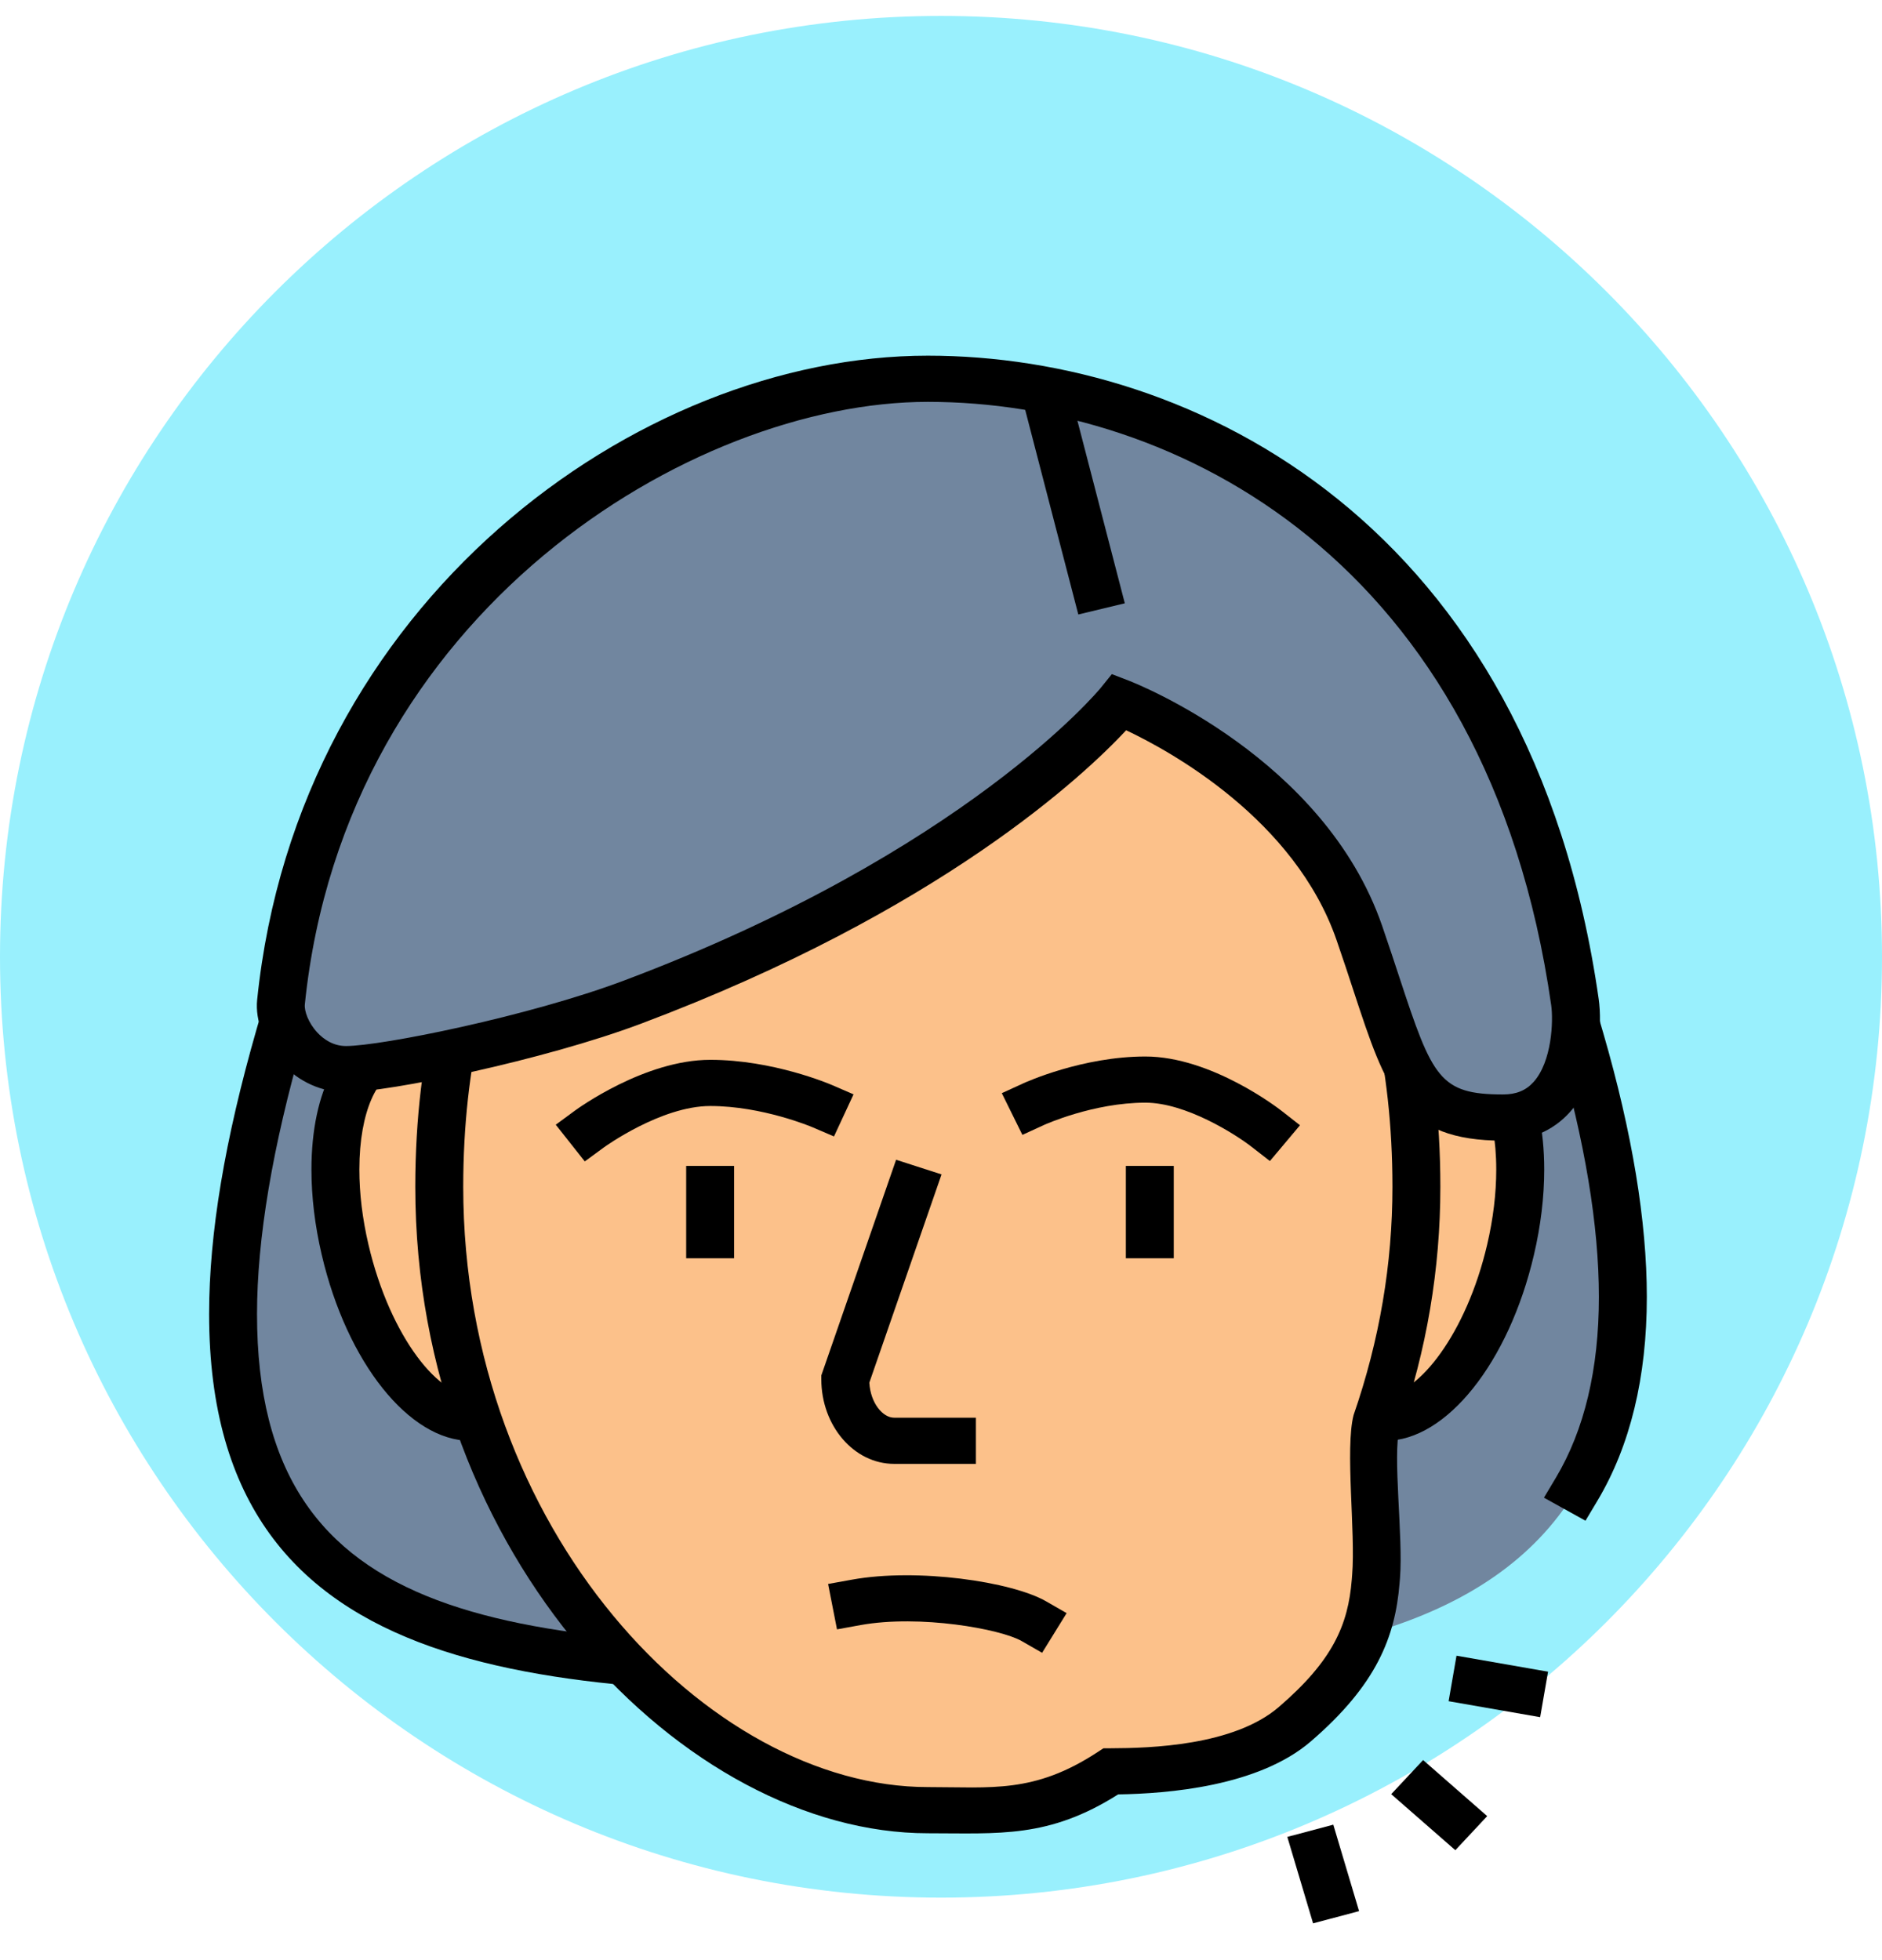 <svg xmlns="http://www.w3.org/2000/svg" width="72" height="75" viewBox="0 0 72 75" fill="none"><path d="M0 36.609C0 16.727 16.117 0.609 36.001 0.609C55.883 0.609 72 16.727 72 36.609C72 56.491 55.883 72.609 36.001 72.609C16.117 72.609 0 56.491 0 36.609Z" fill="#99F0FD"></path><path d="M10.71 39.584C16.185 20.556 22.458 16.259 35.584 16.259C48.709 16.259 54.941 20.757 60.458 39.776C67.444 63.865 50.625 63.937 35.584 63.937C18.238 63.937 3.723 63.865 10.71 39.584Z" fill="#71869F"></path><path d="M35.584 64.819C21.398 64.819 8 64.819 8 50.282C8 47.196 8.597 43.619 9.825 39.348C15.112 20.976 21.131 15.376 35.584 15.376C49.952 15.376 55.969 21.022 61.34 39.539C62.444 43.345 63.003 46.738 63.003 49.624C63.003 52.696 62.368 55.319 61.114 57.421L60.656 58.187L59.067 57.306L59.524 56.541C60.616 54.71 61.169 52.383 61.169 49.624C61.169 46.899 60.633 43.666 59.574 40.016C53.899 20.445 47.587 17.143 35.584 17.143C23.506 17.143 17.175 20.416 11.593 39.82C10.425 43.878 9.833 47.398 9.833 50.282C9.833 62.436 19.618 63.053 35.583 63.053C35.586 63.053 35.59 63.053 35.594 63.053C36.327 63.053 37.064 63.053 37.801 63.05L38.718 63.045L38.727 64.811L37.81 64.816C37.067 64.819 36.323 64.819 35.584 64.819Z" fill="black"></path><path d="M57.791 47.814C56.885 51.701 54.597 54.568 52.68 54.215C50.763 53.864 49.944 50.428 50.85 46.541C51.756 42.654 54.044 39.788 55.96 40.14C57.878 40.491 58.696 43.928 57.791 47.814Z" fill="#FCC18A"></path><path d="M53.004 55.129C52.835 55.129 52.669 55.114 52.505 55.083C50.692 54.752 49.564 52.653 49.564 49.607C49.564 48.556 49.696 47.459 49.956 46.348C50.916 42.222 53.306 39.228 55.637 39.228C55.806 39.228 55.973 39.243 56.136 39.273C57.948 39.604 59.077 41.703 59.077 44.75C59.077 45.8 58.945 46.897 58.685 48.01C57.723 52.134 55.335 55.129 53.004 55.129ZM55.637 40.994C54.404 40.994 52.546 43.301 51.744 46.734C51.514 47.72 51.397 48.685 51.397 49.606C51.397 51.888 52.128 53.215 52.851 53.347C52.904 53.356 52.952 53.361 53.003 53.361C54.236 53.361 56.095 51.054 56.895 47.621C57.125 46.636 57.242 45.669 57.242 44.749C57.242 42.467 56.511 41.14 55.788 41.008C55.736 40.999 55.688 40.994 55.637 40.994Z" fill="black"></path><path d="M13.202 47.814C14.107 51.701 16.395 54.567 18.312 54.215C20.228 53.864 21.048 50.428 20.142 46.541C19.237 42.654 16.948 39.788 15.031 40.14C13.115 40.491 12.295 43.928 13.202 47.814Z" fill="#FCC18A"></path><path d="M17.988 55.129C15.659 55.129 13.27 52.134 12.308 48.009C12.047 46.896 11.915 45.8 11.915 44.749C11.915 41.703 13.045 39.604 14.861 39.272C15.019 39.241 15.187 39.227 15.355 39.227C17.685 39.227 20.076 42.222 21.037 46.348C21.297 47.459 21.428 48.555 21.428 49.604C21.428 52.651 20.3 54.75 18.483 55.083C18.322 55.114 18.155 55.129 17.988 55.129ZM15.354 40.994C15.304 40.994 15.255 40.999 15.207 41.007C14.48 41.14 13.748 42.468 13.748 44.749C13.748 45.669 13.866 46.635 14.096 47.62C14.928 51.193 16.877 53.562 18.138 53.348C18.863 53.214 19.594 51.887 19.594 49.604C19.594 48.685 19.478 47.72 19.247 46.735C18.448 43.301 16.589 40.994 15.354 40.994Z" fill="black"></path><path d="M54.187 45.411C54.187 24.812 35.496 21.559 35.496 21.559C35.496 21.559 16.806 24.812 16.806 45.411C16.806 58.584 26.304 69.262 35.496 69.262C38.202 69.262 40.099 68.93 42.607 67.289C44.217 67.285 47.742 67.01 49.712 65.316C51.77 63.546 51.953 60.625 52.141 58.305C52.283 56.556 52.35 55.62 52.674 54.359C53.634 51.596 54.187 48.577 54.187 45.411Z" fill="#FCC18A"></path><path d="M35.497 70.146C26.241 70.146 15.888 59.568 15.888 45.411C15.888 24.317 35.139 20.725 35.333 20.69L35.497 20.662L35.659 20.69C35.854 20.725 55.104 24.317 55.104 45.411C55.104 48.554 54.579 51.66 53.543 54.64C53.27 55.714 53.687 58.796 53.559 60.388L53.543 60.579C53.376 62.636 52.664 64.467 50.144 66.635C48.142 68.356 44.675 68.629 42.777 68.659C40.119 70.344 38.225 70.146 35.497 70.146ZM35.497 22.46C33.584 22.844 17.722 26.601 17.722 45.411C17.722 58.556 27.106 68.379 35.497 68.379C37.937 68.379 39.561 68.63 41.981 67.047L42.213 66.895L42.493 66.894C43.998 66.889 47.196 66.801 48.923 65.316C50.989 63.539 51.575 62.176 51.715 60.441L51.73 60.249C51.862 58.619 51.454 55.431 51.784 54.146C52.778 51.277 53.271 48.362 53.271 45.409C53.27 26.601 37.408 22.844 35.497 22.46Z" fill="black"></path><path d="M28.084 44.611H26.251V48.145H28.084V44.611Z" fill="black"></path><path d="M44.905 44.611H43.072V48.145H44.905V44.611Z" fill="black"></path><path d="M48.583 44.425L47.87 43.871C47.268 43.404 45.368 42.191 43.819 42.191C41.825 42.191 39.961 43.035 39.942 43.044L39.114 43.424L38.326 41.828L39.154 41.449C39.245 41.407 41.415 40.425 43.819 40.425C46.341 40.425 48.916 42.415 49.024 42.5L49.734 43.055L48.583 44.425Z" fill="black"></path><path d="M22.372 44.439L21.262 43.035L21.989 42.5C22.096 42.421 24.666 40.552 27.172 40.552C29.565 40.552 31.727 41.473 31.819 41.512L32.654 41.873L31.906 43.484L31.07 43.126C31.051 43.118 29.163 42.319 27.172 42.319C25.291 42.319 23.122 43.889 23.1 43.905L22.372 44.439Z" fill="black"></path><path d="M57.504 42.761C60.254 42.761 60.404 39.394 60.254 38.344C57.834 21.429 46.179 14.493 35.497 14.493C25.705 14.493 12.327 22.977 10.751 38.344C10.65 39.328 11.667 40.907 13.236 40.907C14.707 40.907 20.483 39.741 24.196 38.344C37.7 33.265 42.837 26.86 42.837 26.86C42.837 26.86 49.894 29.593 52.005 35.694C53.837 40.994 53.837 42.761 57.504 42.761Z" fill="#71869F"></path><path d="M57.504 43.645C53.667 43.645 53.04 41.738 51.792 37.94C51.598 37.347 51.383 36.693 51.134 35.973C49.532 31.343 44.762 28.735 43.084 27.942C41.516 29.625 36.002 34.852 24.529 39.167C20.813 40.565 14.862 41.791 13.235 41.791C12.317 41.791 11.448 41.403 10.788 40.7C10.12 39.99 9.755 39.054 9.838 38.257C11.4 23.033 24.372 13.609 35.496 13.609C45.711 13.609 58.563 20.055 61.161 38.223C61.294 39.152 61.233 41.254 60.05 42.563C59.41 43.271 58.531 43.645 57.504 43.645ZM42.536 25.794L43.178 26.041C43.482 26.158 50.654 28.999 52.873 35.414C53.125 36.144 53.342 36.806 53.54 37.407C54.8 41.241 55.078 41.877 57.503 41.877C58.004 41.877 58.375 41.727 58.667 41.403C59.376 40.618 59.429 39.057 59.345 38.465C56.907 21.422 44.973 15.376 35.496 15.376C26.495 15.376 13.206 23.388 11.662 38.431C11.636 38.68 11.797 39.143 12.146 39.514C12.364 39.747 12.732 40.024 13.235 40.024C14.578 40.024 20.221 38.891 23.863 37.522C36.924 32.609 42.061 26.382 42.112 26.319L42.536 25.794Z" fill="black"></path><path d="M40.753 14.303L38.974 14.731L41.253 23.512L43.032 23.084L40.753 14.303Z" fill="black"></path><path d="M37.336 56.012H34.207C32.671 56.012 31.421 54.558 31.421 52.772V52.628L34.282 44.376L36.021 44.936L33.258 52.905C33.306 53.702 33.779 54.245 34.206 54.245H37.335V56.012H37.336Z" fill="black"></path><path d="M39.868 63.241L39.081 62.789C38.278 62.33 35.196 61.771 32.922 62.18L32.021 62.344L31.681 60.607L32.583 60.444C35.105 59.986 38.713 60.521 40.018 61.27L40.806 61.723L39.868 63.241Z" fill="black"></path><path d="M54.444 67.345L53.224 68.65L55.677 70.794L56.896 69.49L54.444 67.345Z" fill="black"></path><path d="M59.224 63.964L55.722 63.352L55.42 65.093L58.922 65.704L59.224 63.964Z" fill="black"></path><path d="M51.008 69.817L49.249 70.285L50.235 73.593L51.994 73.125L51.008 69.817Z" fill="black"></path></svg>